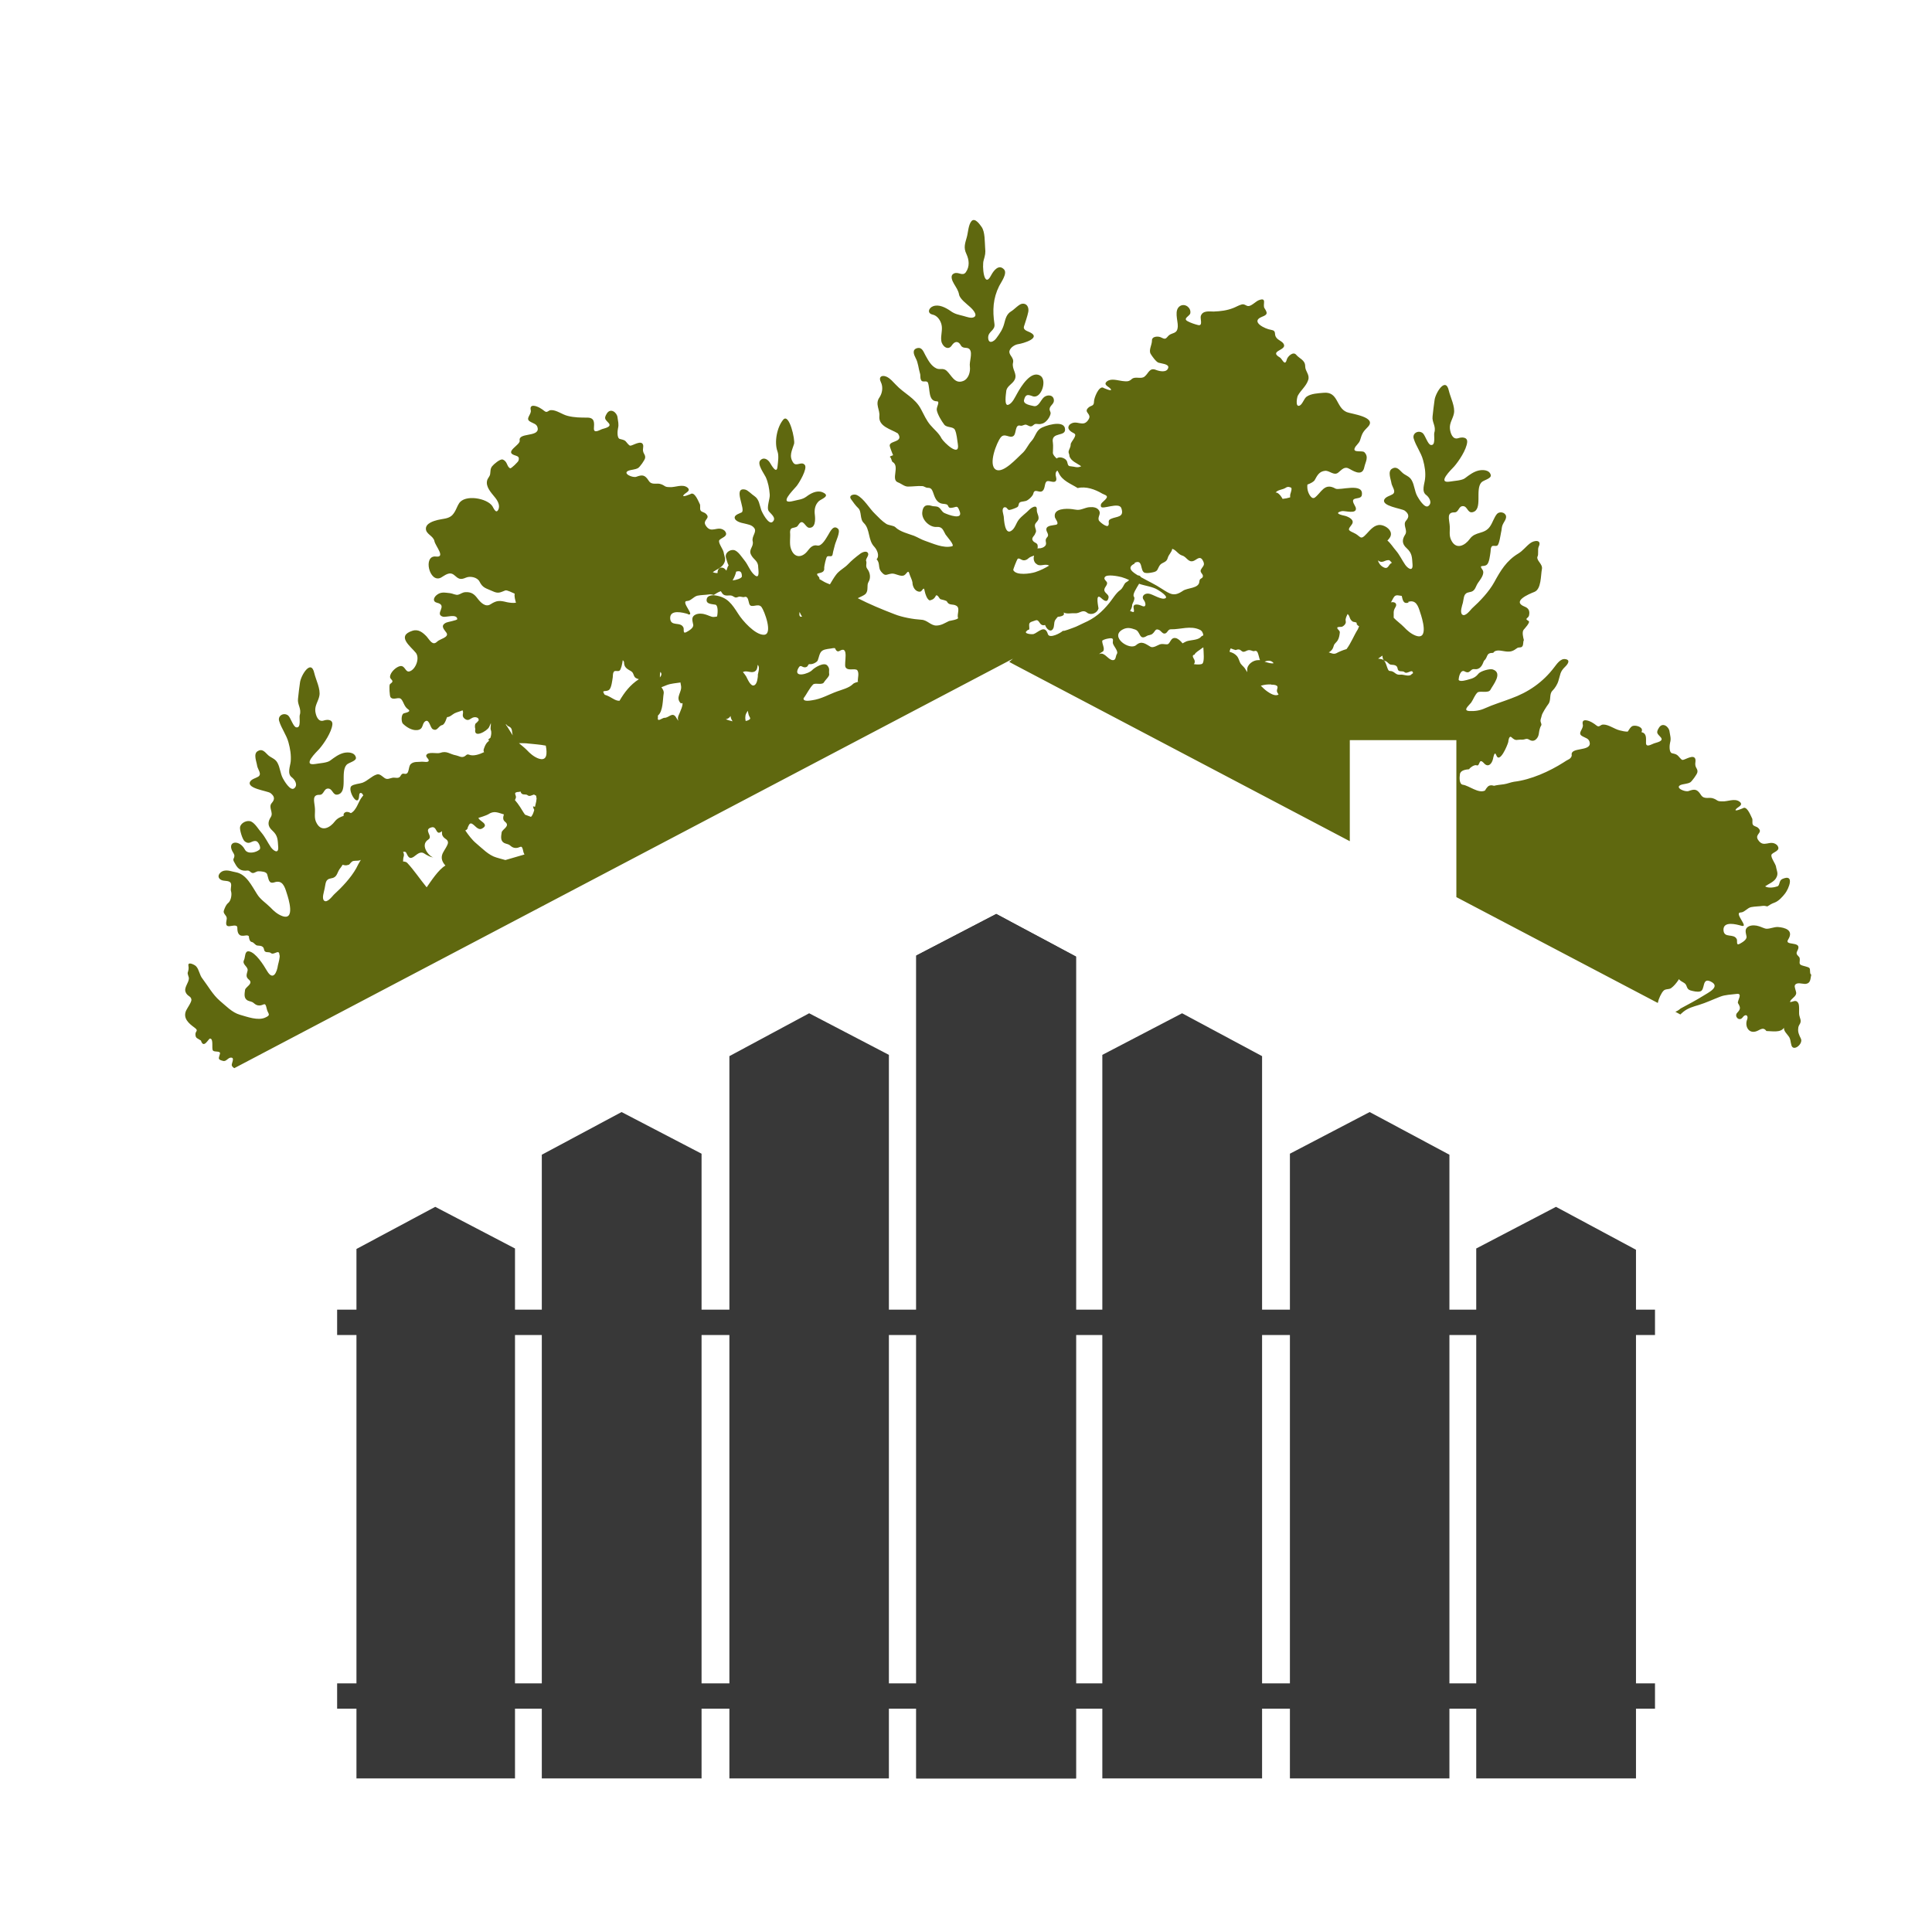 <?xml version="1.0" encoding="UTF-8"?> <svg xmlns="http://www.w3.org/2000/svg" width="32" height="32" viewBox="0 0 32 32" fill="none"><g clip-path="url(#clip0_68_4)"><path d="M16.795 17.381C16.716 17.36 16.666 17.327 16.6 17.273C16.55 17.227 16.542 17.186 16.471 17.231C16.409 17.269 16.392 17.215 16.359 17.169C16.313 17.102 16.263 17.186 16.205 17.181C16.189 17.181 16.159 17.202 16.139 17.206L16.816 17.564C16.87 17.493 16.89 17.402 16.795 17.377V17.381Z" fill="#5F680F"></path><path d="M16.591 17.082C16.604 17.036 16.683 16.97 16.579 16.953C16.55 16.949 16.438 16.986 16.367 17.003L16.587 17.119C16.587 17.119 16.583 17.102 16.587 17.086L16.591 17.082Z" fill="#5F680F"></path><path d="M16.608 17.817C16.604 17.763 16.65 17.688 16.575 17.663C16.5 17.638 16.417 17.671 16.371 17.734C16.363 17.746 16.359 17.759 16.351 17.771L16.65 17.929C16.645 17.887 16.612 17.858 16.608 17.813V17.817Z" fill="#5F680F"></path><path d="M16.571 17.181C16.579 17.136 16.571 17.082 16.509 17.098C16.492 17.098 16.451 17.123 16.43 17.123L16.571 17.198C16.571 17.198 16.571 17.19 16.571 17.181Z" fill="#5F680F"></path><path d="M17.032 17.854C17.032 17.854 16.999 17.85 16.982 17.842C16.891 17.792 16.775 17.754 16.675 17.704C16.417 17.58 16.272 17.289 16.089 17.09C16.068 17.061 15.981 17.056 15.973 17.098C15.965 17.135 15.969 17.156 15.985 17.189C15.994 17.189 16.027 17.273 16.031 17.285C16.052 17.347 16.06 17.368 16.068 17.426C16.077 17.472 16.077 17.497 16.106 17.538C16.151 17.601 16.085 17.646 16.106 17.709C16.127 17.771 16.189 17.734 16.222 17.721C16.259 17.704 16.28 17.817 16.284 17.837C16.293 17.879 16.355 17.945 16.397 17.954C16.43 17.962 16.513 17.916 16.496 17.991C16.492 18.016 16.48 18.053 16.48 18.087H16.575L17.032 17.846V17.854Z" fill="#609681"></path><path d="M16.716 10.963L16.816 11.017L22.357 13.933V12.259H24.122V14.859L27.458 16.612C27.458 16.612 27.462 16.604 27.462 16.6C27.471 16.546 27.516 16.446 27.554 16.409C27.587 16.375 27.641 16.392 27.678 16.367C27.724 16.334 27.765 16.284 27.799 16.234C27.799 16.23 27.803 16.226 27.807 16.218C27.828 16.242 27.857 16.259 27.894 16.28C27.952 16.313 27.923 16.38 27.998 16.404C28.044 16.417 28.114 16.434 28.16 16.421C28.247 16.4 28.185 16.189 28.33 16.255C28.517 16.342 28.276 16.45 28.214 16.492C28.094 16.567 27.961 16.637 27.836 16.704C27.803 16.733 27.774 16.749 27.749 16.758L27.832 16.803C27.832 16.803 27.857 16.778 27.882 16.758C27.961 16.695 28.044 16.674 28.139 16.645C28.26 16.608 28.372 16.554 28.492 16.508C28.575 16.475 28.671 16.475 28.758 16.463C28.879 16.442 28.767 16.583 28.787 16.616C28.833 16.691 28.829 16.716 28.771 16.778C28.721 16.837 28.808 16.924 28.862 16.853C28.912 16.782 28.966 16.82 28.937 16.89C28.899 16.986 28.953 17.115 29.074 17.086C29.14 17.073 29.198 16.994 29.257 17.077C29.34 17.077 29.493 17.111 29.547 17.023C29.547 17.082 29.593 17.119 29.622 17.16C29.66 17.206 29.655 17.26 29.672 17.314C29.705 17.426 29.876 17.285 29.826 17.198C29.801 17.148 29.776 17.094 29.784 17.036C29.784 17.007 29.797 16.982 29.813 16.957C29.842 16.903 29.809 16.861 29.801 16.812C29.793 16.762 29.809 16.654 29.784 16.612C29.743 16.546 29.697 16.6 29.647 16.596C29.664 16.537 29.747 16.512 29.751 16.45C29.751 16.413 29.714 16.346 29.73 16.317C29.759 16.263 29.851 16.297 29.896 16.297C29.996 16.292 29.984 16.209 30 16.143C29.967 16.13 29.992 16.051 29.967 16.031C29.946 16.014 29.88 16.002 29.855 15.993C29.78 15.973 29.817 15.931 29.809 15.877C29.809 15.844 29.768 15.831 29.759 15.798C29.751 15.769 29.776 15.744 29.784 15.715C29.826 15.586 29.547 15.669 29.618 15.561C29.714 15.408 29.568 15.362 29.444 15.354C29.377 15.354 29.323 15.383 29.261 15.383C29.228 15.383 29.165 15.349 29.132 15.341C29.082 15.325 29.02 15.32 28.97 15.341C28.887 15.379 28.916 15.445 28.928 15.511C28.937 15.565 28.854 15.611 28.816 15.632C28.75 15.669 28.779 15.582 28.767 15.557C28.717 15.449 28.55 15.553 28.546 15.399C28.546 15.254 28.754 15.308 28.841 15.333C28.983 15.374 28.708 15.113 28.833 15.113C28.891 15.113 28.941 15.038 29.003 15.025C29.061 15.013 29.14 15.013 29.19 15.005C29.219 15.001 29.244 15.005 29.273 15.013C29.311 14.988 29.344 14.967 29.39 14.951C29.46 14.926 29.523 14.855 29.568 14.797C29.631 14.714 29.73 14.465 29.518 14.56C29.464 14.585 29.481 14.668 29.439 14.681C29.381 14.701 29.29 14.714 29.236 14.681C29.294 14.639 29.377 14.61 29.415 14.548C29.464 14.469 29.427 14.427 29.415 14.348C29.402 14.299 29.331 14.207 29.34 14.161C29.352 14.112 29.518 14.095 29.431 13.995C29.315 13.896 29.211 14.062 29.115 13.904C29.066 13.817 29.194 13.796 29.132 13.725C29.111 13.7 29.095 13.696 29.066 13.684C29.007 13.663 29.032 13.613 29.024 13.563C28.999 13.513 28.945 13.368 28.883 13.38C28.887 13.38 28.696 13.464 28.758 13.397C28.787 13.364 28.879 13.335 28.816 13.281C28.733 13.214 28.613 13.281 28.521 13.273C28.434 13.273 28.451 13.252 28.384 13.227C28.31 13.194 28.227 13.252 28.172 13.165C28.11 13.069 28.069 13.065 27.969 13.102C27.911 13.123 27.736 13.048 27.836 13.002C27.886 12.982 27.948 12.986 27.998 12.957C28.023 12.94 28.11 12.824 28.114 12.791C28.123 12.741 28.089 12.724 28.081 12.678C28.073 12.645 28.089 12.608 28.081 12.575C28.056 12.483 27.911 12.587 27.869 12.587C27.844 12.587 27.803 12.521 27.782 12.508C27.757 12.487 27.72 12.483 27.691 12.475C27.641 12.458 27.653 12.334 27.662 12.3C27.682 12.23 27.662 12.184 27.653 12.118C27.645 12.039 27.541 11.956 27.479 12.051C27.421 12.143 27.454 12.151 27.508 12.213C27.566 12.28 27.425 12.3 27.396 12.313C27.358 12.325 27.259 12.392 27.263 12.3C27.263 12.222 27.275 12.147 27.188 12.126C27.188 12.118 27.196 12.109 27.196 12.101C27.205 12.035 27.084 12.006 27.038 12.026C27.005 12.043 26.985 12.08 26.96 12.118C26.914 12.118 26.872 12.109 26.827 12.097C26.739 12.076 26.64 11.997 26.552 12.001C26.507 12.001 26.49 12.055 26.445 12.018C26.42 11.997 26.395 11.981 26.366 11.964C26.307 11.931 26.191 11.893 26.216 12.001C26.233 12.072 26.125 12.139 26.199 12.188C26.258 12.226 26.324 12.226 26.332 12.309C26.341 12.45 26.004 12.371 26.033 12.508C26.033 12.529 26.021 12.55 25.996 12.57C25.963 12.587 25.925 12.608 25.896 12.629C25.668 12.774 25.36 12.915 25.078 12.948C25.02 12.957 24.966 12.982 24.908 12.99C24.849 12.998 24.795 13.002 24.746 13.015C24.704 13.002 24.663 13.002 24.633 13.04C24.621 13.052 24.608 13.073 24.596 13.094C24.488 13.148 24.33 13.011 24.23 12.998C24.168 12.99 24.172 12.878 24.181 12.824C24.189 12.757 24.28 12.745 24.334 12.741C24.343 12.716 24.417 12.666 24.451 12.674C24.521 12.708 24.484 12.537 24.579 12.641C24.646 12.716 24.708 12.658 24.729 12.57C24.733 12.55 24.754 12.429 24.783 12.508C24.837 12.658 24.97 12.342 24.982 12.288C24.982 12.271 24.995 12.18 25.032 12.209C25.115 12.284 25.111 12.246 25.215 12.251C25.261 12.251 25.281 12.222 25.327 12.251C25.36 12.271 25.398 12.28 25.435 12.251C25.502 12.193 25.481 12.134 25.506 12.064C25.522 12.006 25.543 12.022 25.522 11.968C25.506 11.927 25.526 11.898 25.535 11.856C25.539 11.819 25.618 11.698 25.643 11.665C25.697 11.598 25.655 11.499 25.713 11.441C25.755 11.399 25.797 11.333 25.813 11.274C25.846 11.175 25.834 11.129 25.925 11.042C25.963 11.005 26.021 10.93 25.925 10.917C25.846 10.905 25.784 11 25.742 11.054C25.556 11.299 25.315 11.466 25.028 11.569C24.887 11.623 24.733 11.669 24.596 11.731C24.513 11.769 24.43 11.781 24.338 11.777C24.222 11.769 24.326 11.69 24.368 11.636C24.405 11.582 24.426 11.511 24.476 11.466C24.53 11.441 24.654 11.486 24.687 11.424C24.725 11.349 24.899 11.146 24.725 11.088C24.671 11.071 24.521 11.117 24.488 11.158C24.442 11.216 24.397 11.237 24.326 11.254C24.297 11.262 24.185 11.299 24.16 11.262C24.16 11.208 24.193 11.083 24.26 11.121C24.351 11.171 24.351 11.075 24.417 11.083C24.517 11.096 24.55 11.021 24.579 10.946C24.654 10.88 24.604 10.813 24.733 10.813C24.775 10.747 24.878 10.784 24.933 10.789C25.024 10.801 25.061 10.784 25.128 10.735C25.153 10.714 25.194 10.735 25.215 10.705C25.236 10.676 25.223 10.635 25.24 10.602C25.227 10.552 25.207 10.469 25.236 10.431C25.252 10.411 25.352 10.307 25.319 10.286C25.236 10.24 25.319 10.248 25.327 10.186C25.34 10.12 25.319 10.074 25.256 10.049C25.032 9.962 25.319 9.841 25.414 9.804C25.531 9.758 25.518 9.53 25.539 9.426C25.556 9.343 25.448 9.289 25.464 9.223C25.489 9.185 25.464 9.102 25.485 9.056C25.543 8.936 25.414 8.944 25.344 8.998C25.273 9.052 25.223 9.123 25.148 9.168C24.953 9.285 24.854 9.451 24.75 9.642C24.663 9.8 24.513 9.958 24.38 10.078C24.355 10.103 24.268 10.224 24.218 10.178C24.177 10.14 24.218 10.028 24.23 9.983C24.251 9.891 24.239 9.825 24.338 9.808C24.438 9.796 24.434 9.721 24.48 9.655C24.513 9.605 24.6 9.505 24.555 9.438C24.484 9.339 24.575 9.401 24.629 9.351C24.667 9.318 24.679 9.198 24.687 9.148C24.692 9.119 24.687 9.09 24.7 9.065C24.716 9.019 24.766 9.056 24.8 9.036C24.833 9.015 24.854 8.857 24.862 8.82C24.874 8.778 24.87 8.736 24.887 8.695C24.903 8.653 24.953 8.599 24.945 8.55C24.933 8.483 24.837 8.466 24.795 8.512C24.746 8.57 24.725 8.653 24.679 8.72C24.584 8.857 24.438 8.795 24.343 8.928C24.268 9.031 24.127 9.11 24.044 8.961C23.99 8.869 24.023 8.786 24.01 8.687C24.002 8.599 23.96 8.483 24.089 8.487C24.164 8.487 24.156 8.383 24.23 8.383C24.309 8.383 24.305 8.504 24.392 8.483C24.563 8.442 24.43 8.113 24.534 7.993C24.567 7.951 24.704 7.931 24.692 7.868C24.671 7.781 24.559 7.777 24.488 7.794C24.405 7.814 24.334 7.868 24.268 7.918C24.218 7.96 24.085 7.964 24.019 7.976C23.79 8.014 24.039 7.777 24.085 7.727C24.164 7.636 24.289 7.449 24.301 7.324C24.309 7.237 24.214 7.237 24.152 7.258C24.06 7.287 24.023 7.175 24.015 7.1C24.006 7.004 24.064 6.938 24.081 6.851C24.106 6.739 24.023 6.581 23.998 6.473C23.944 6.228 23.774 6.514 23.761 6.626C23.749 6.718 23.736 6.805 23.728 6.896C23.715 6.996 23.79 7.058 23.757 7.166C23.744 7.204 23.786 7.386 23.699 7.37C23.649 7.362 23.607 7.212 23.566 7.175C23.495 7.117 23.387 7.175 23.416 7.266C23.454 7.391 23.537 7.495 23.57 7.619C23.599 7.723 23.616 7.831 23.603 7.935C23.595 8.014 23.541 8.138 23.62 8.197C23.67 8.234 23.728 8.325 23.661 8.379C23.599 8.433 23.495 8.255 23.474 8.217C23.429 8.134 23.429 8.039 23.383 7.956C23.342 7.881 23.271 7.877 23.217 7.819C23.171 7.773 23.126 7.719 23.055 7.764C22.98 7.81 23.038 7.939 23.047 8.005C23.055 8.059 23.134 8.147 23.063 8.188C23.022 8.213 22.955 8.226 22.93 8.271C22.872 8.383 23.213 8.421 23.267 8.458C23.333 8.508 23.346 8.558 23.292 8.62C23.225 8.691 23.321 8.778 23.275 8.853C23.221 8.936 23.217 9.007 23.3 9.081C23.391 9.164 23.387 9.231 23.396 9.351C23.404 9.476 23.317 9.414 23.275 9.355C23.221 9.277 23.184 9.193 23.121 9.119C23.08 9.073 23.034 8.998 22.98 8.953C23.013 8.919 23.043 8.882 23.038 8.836C23.03 8.757 22.93 8.699 22.86 8.695C22.764 8.691 22.698 8.774 22.64 8.836C22.523 8.965 22.544 8.878 22.419 8.824C22.316 8.778 22.328 8.77 22.39 8.687C22.444 8.612 22.34 8.562 22.282 8.545C22.249 8.537 22.07 8.504 22.224 8.466C22.27 8.454 22.478 8.525 22.457 8.412C22.448 8.375 22.378 8.296 22.428 8.267C22.465 8.246 22.548 8.259 22.556 8.201C22.594 7.985 22.187 8.13 22.12 8.093C21.933 7.985 21.884 8.167 21.771 8.246C21.742 8.255 21.726 8.246 21.701 8.213C21.663 8.159 21.647 8.093 21.655 8.026C21.713 8.005 21.763 7.976 21.776 7.951C21.817 7.877 21.85 7.806 21.95 7.798C22.025 7.794 22.095 7.885 22.166 7.827C22.228 7.777 22.27 7.715 22.357 7.769C22.444 7.819 22.569 7.885 22.598 7.735C22.615 7.652 22.677 7.569 22.598 7.49C22.565 7.457 22.411 7.503 22.436 7.428C22.453 7.378 22.511 7.345 22.527 7.291C22.561 7.179 22.573 7.154 22.656 7.071C22.818 6.905 22.374 6.855 22.307 6.826C22.125 6.751 22.17 6.481 21.921 6.506C21.83 6.514 21.713 6.518 21.639 6.572C21.597 6.606 21.572 6.697 21.526 6.718C21.447 6.751 21.485 6.568 21.497 6.552C21.547 6.46 21.634 6.398 21.668 6.294C21.697 6.203 21.618 6.153 21.618 6.066C21.618 5.962 21.522 5.941 21.468 5.875C21.418 5.816 21.327 5.904 21.314 5.953C21.281 6.078 21.24 5.945 21.198 5.92C21.011 5.812 21.31 5.804 21.265 5.704C21.244 5.654 21.173 5.638 21.14 5.592C21.094 5.534 21.152 5.48 21.053 5.463C20.957 5.451 20.7 5.326 20.903 5.247C20.999 5.21 20.995 5.185 20.945 5.106C20.907 5.052 20.991 4.923 20.858 4.969C20.804 4.986 20.737 5.064 20.683 5.069C20.637 5.073 20.617 5.027 20.563 5.044C20.517 5.056 20.471 5.085 20.426 5.102C20.322 5.143 20.214 5.156 20.102 5.16C20.031 5.16 19.923 5.139 19.89 5.231C19.873 5.272 19.931 5.405 19.844 5.384C19.794 5.372 19.719 5.347 19.674 5.322C19.582 5.276 19.707 5.235 19.715 5.189C19.732 5.102 19.636 5.023 19.553 5.064C19.437 5.127 19.512 5.31 19.508 5.405C19.503 5.492 19.474 5.505 19.404 5.53C19.312 5.563 19.337 5.646 19.238 5.592C19.188 5.563 19.076 5.567 19.08 5.642C19.08 5.713 19.022 5.8 19.059 5.862C19.08 5.899 19.15 5.995 19.188 6.007C19.225 6.02 19.366 6.028 19.35 6.09C19.329 6.178 19.204 6.149 19.15 6.128C19.038 6.082 19.026 6.182 18.959 6.236C18.901 6.286 18.806 6.228 18.747 6.277C18.698 6.323 18.664 6.319 18.59 6.311C18.511 6.302 18.403 6.261 18.332 6.319C18.27 6.373 18.361 6.402 18.39 6.435C18.453 6.506 18.261 6.419 18.266 6.419C18.195 6.402 18.12 6.593 18.12 6.651C18.12 6.739 18.066 6.705 18.016 6.763C17.954 6.834 18.083 6.855 18.033 6.942C17.942 7.1 17.834 6.934 17.717 7.033C17.655 7.104 17.742 7.154 17.792 7.179C17.854 7.212 17.73 7.32 17.734 7.362C17.734 7.399 17.717 7.424 17.705 7.457C17.688 7.503 17.713 7.511 17.713 7.553C17.738 7.64 17.842 7.673 17.908 7.723C17.842 7.756 17.8 7.727 17.734 7.723C17.667 7.723 17.697 7.657 17.655 7.615C17.622 7.582 17.543 7.557 17.501 7.594C17.472 7.565 17.443 7.536 17.439 7.503C17.439 7.449 17.447 7.386 17.439 7.332C17.402 7.137 17.672 7.249 17.638 7.092C17.609 6.95 17.289 7.054 17.227 7.1C17.157 7.15 17.144 7.241 17.086 7.303C17.024 7.37 16.994 7.457 16.924 7.515C16.849 7.582 16.612 7.852 16.492 7.777C16.363 7.694 16.509 7.328 16.575 7.245C16.641 7.162 16.724 7.27 16.787 7.22C16.837 7.183 16.808 7.025 16.899 7.05C16.928 7.058 16.953 7.038 16.982 7.033C17.015 7.033 17.04 7.062 17.073 7.062C17.111 7.062 17.123 7.017 17.165 7.021C17.215 7.025 17.223 7.029 17.273 7.013C17.331 6.992 17.393 6.909 17.402 6.846C17.402 6.817 17.381 6.801 17.385 6.772C17.389 6.718 17.456 6.693 17.456 6.635C17.456 6.539 17.352 6.531 17.294 6.577C17.24 6.618 17.206 6.743 17.123 6.726C17.073 6.714 16.945 6.697 16.961 6.626C16.986 6.522 17.028 6.535 17.107 6.564C17.248 6.61 17.348 6.294 17.231 6.223C17.078 6.128 16.911 6.402 16.849 6.514C16.812 6.577 16.77 6.68 16.7 6.705C16.629 6.73 16.662 6.522 16.666 6.485C16.671 6.394 16.77 6.365 16.808 6.286C16.853 6.186 16.754 6.115 16.779 6.007C16.799 5.92 16.704 5.883 16.72 5.812C16.737 5.754 16.808 5.708 16.866 5.7C16.945 5.688 17.252 5.6 17.061 5.505C17.019 5.484 16.941 5.467 16.961 5.405C16.986 5.322 17.015 5.247 17.032 5.164C17.044 5.094 17.011 5.019 16.928 5.031C16.874 5.04 16.799 5.127 16.749 5.156C16.671 5.202 16.654 5.28 16.633 5.359C16.608 5.455 16.562 5.521 16.504 5.6C16.463 5.659 16.371 5.708 16.367 5.592C16.367 5.484 16.488 5.476 16.471 5.364C16.438 5.143 16.446 4.944 16.55 4.736C16.579 4.678 16.687 4.533 16.633 4.466C16.546 4.367 16.459 4.479 16.417 4.558C16.297 4.795 16.263 4.4 16.293 4.309C16.317 4.225 16.326 4.192 16.317 4.105C16.309 4.005 16.317 3.843 16.259 3.76C16.23 3.719 16.151 3.602 16.093 3.66C16.039 3.719 16.035 3.852 16.014 3.926C15.985 4.03 15.956 4.101 16.006 4.205C16.052 4.304 16.064 4.412 15.998 4.508C15.944 4.583 15.873 4.495 15.802 4.529C15.728 4.562 15.773 4.653 15.802 4.703C15.836 4.761 15.873 4.811 15.885 4.878C15.898 4.952 16.014 5.035 16.068 5.085C16.097 5.11 16.201 5.214 16.135 5.251C16.089 5.28 16.01 5.247 15.964 5.235C15.873 5.21 15.819 5.206 15.74 5.148C15.661 5.094 15.549 5.035 15.453 5.073C15.379 5.102 15.354 5.189 15.445 5.21C15.524 5.226 15.578 5.305 15.595 5.38C15.615 5.467 15.578 5.559 15.591 5.646C15.603 5.733 15.703 5.816 15.765 5.721C15.811 5.65 15.873 5.642 15.915 5.721C15.952 5.787 16.027 5.737 16.064 5.791C16.11 5.854 16.052 5.995 16.064 6.07C16.076 6.157 16.043 6.277 15.952 6.311C15.811 6.365 15.761 6.215 15.678 6.14C15.62 6.09 15.57 6.128 15.512 6.103C15.42 6.061 15.374 5.966 15.329 5.887C15.296 5.829 15.275 5.746 15.192 5.766C15.1 5.791 15.138 5.875 15.167 5.933C15.208 6.007 15.213 6.103 15.237 6.182C15.25 6.215 15.237 6.253 15.254 6.29C15.275 6.348 15.35 6.29 15.37 6.34C15.408 6.444 15.37 6.643 15.516 6.647C15.578 6.647 15.507 6.739 15.516 6.793C15.528 6.863 15.595 6.975 15.64 7.033C15.682 7.087 15.786 7.062 15.815 7.117C15.848 7.183 15.852 7.283 15.865 7.357C15.902 7.582 15.636 7.332 15.595 7.262C15.553 7.175 15.47 7.112 15.408 7.038C15.345 6.963 15.304 6.871 15.258 6.784C15.159 6.589 14.976 6.522 14.835 6.369C14.789 6.323 14.747 6.269 14.685 6.24C14.602 6.203 14.548 6.248 14.589 6.327C14.631 6.41 14.614 6.514 14.565 6.585C14.49 6.693 14.577 6.788 14.565 6.892C14.548 7.067 14.76 7.108 14.872 7.179C14.98 7.337 14.706 7.291 14.739 7.395C14.739 7.403 14.789 7.54 14.793 7.536C14.78 7.553 14.739 7.548 14.739 7.573C14.76 7.565 14.768 7.648 14.785 7.652C14.909 7.723 14.751 7.943 14.872 7.989C14.93 8.01 14.984 8.064 15.046 8.059C15.121 8.059 15.192 8.047 15.267 8.051C15.316 8.051 15.32 8.08 15.374 8.08C15.42 8.08 15.437 8.109 15.453 8.151C15.478 8.221 15.499 8.3 15.574 8.334C15.615 8.35 15.64 8.342 15.678 8.354C15.715 8.367 15.698 8.417 15.752 8.412C15.848 8.404 15.852 8.354 15.894 8.466C15.956 8.62 15.711 8.529 15.64 8.496C15.599 8.475 15.586 8.429 15.549 8.404C15.512 8.379 15.47 8.392 15.433 8.379C15.325 8.346 15.283 8.392 15.275 8.491C15.267 8.612 15.399 8.736 15.512 8.728C15.611 8.72 15.62 8.782 15.661 8.853C15.678 8.882 15.823 9.036 15.769 9.048C15.624 9.085 15.453 9.002 15.32 8.957C15.258 8.936 15.2 8.899 15.138 8.874C15.046 8.84 14.905 8.807 14.83 8.732C14.801 8.703 14.722 8.703 14.681 8.678C14.61 8.633 14.552 8.57 14.494 8.512C14.398 8.421 14.311 8.259 14.195 8.201C14.149 8.176 14.049 8.201 14.095 8.267C14.124 8.309 14.178 8.383 14.211 8.412C14.278 8.471 14.236 8.595 14.307 8.662C14.415 8.766 14.373 8.944 14.481 9.056C14.527 9.106 14.573 9.206 14.519 9.264C14.581 9.326 14.54 9.405 14.594 9.468C14.668 9.555 14.672 9.513 14.768 9.501C14.83 9.492 14.922 9.563 14.98 9.526C15.017 9.505 15.042 9.426 15.063 9.505C15.075 9.546 15.109 9.609 15.113 9.646C15.113 9.717 15.159 9.804 15.237 9.8C15.279 9.8 15.3 9.692 15.316 9.792C15.325 9.837 15.354 9.929 15.399 9.945C15.449 9.933 15.478 9.916 15.503 9.862C15.537 9.85 15.553 9.912 15.578 9.925C15.599 9.933 15.682 9.945 15.686 9.966C15.719 10.033 15.786 9.999 15.84 10.033C15.91 10.074 15.844 10.178 15.869 10.236C15.869 10.261 15.736 10.282 15.719 10.286C15.649 10.319 15.591 10.361 15.507 10.361C15.416 10.361 15.358 10.269 15.262 10.265C15.129 10.257 14.943 10.224 14.818 10.174C14.602 10.091 14.402 10.008 14.207 9.908C14.261 9.883 14.315 9.858 14.332 9.841C14.394 9.783 14.348 9.696 14.386 9.638C14.427 9.571 14.411 9.48 14.365 9.422C14.328 9.372 14.365 9.331 14.344 9.285C14.344 9.243 14.394 9.202 14.378 9.164C14.353 9.11 14.27 9.152 14.241 9.177C14.178 9.223 14.099 9.289 14.049 9.343C13.987 9.409 13.9 9.447 13.846 9.522C13.809 9.571 13.779 9.625 13.746 9.679C13.705 9.663 13.663 9.646 13.63 9.625C13.609 9.613 13.592 9.601 13.572 9.592C13.572 9.592 13.572 9.588 13.572 9.584C13.576 9.551 13.534 9.542 13.534 9.509C13.534 9.484 13.667 9.505 13.651 9.405C13.651 9.38 13.68 9.235 13.7 9.218C13.734 9.198 13.784 9.239 13.792 9.177C13.8 9.123 13.817 9.077 13.829 9.023C13.842 8.969 13.925 8.807 13.883 8.761C13.804 8.682 13.75 8.807 13.717 8.861C13.688 8.907 13.613 9.052 13.539 9.036C13.468 9.019 13.422 9.065 13.381 9.119C13.289 9.243 13.152 9.252 13.098 9.081C13.073 9.007 13.094 8.894 13.086 8.815C13.086 8.782 13.094 8.753 13.127 8.745C13.194 8.728 13.198 8.736 13.235 8.678C13.302 8.587 13.339 8.732 13.397 8.741C13.509 8.753 13.505 8.604 13.497 8.533C13.485 8.446 13.497 8.363 13.563 8.3C13.605 8.263 13.771 8.213 13.617 8.151C13.526 8.118 13.426 8.172 13.356 8.226C13.289 8.275 13.227 8.275 13.148 8.296C12.882 8.367 13.131 8.126 13.194 8.051C13.235 8.001 13.377 7.764 13.331 7.702C13.277 7.632 13.19 7.735 13.14 7.665C13.061 7.553 13.119 7.461 13.152 7.353C13.173 7.287 13.073 6.838 12.974 6.95C12.87 7.071 12.82 7.324 12.878 7.478C12.903 7.548 12.886 7.652 12.878 7.727C12.866 7.864 12.778 7.706 12.758 7.673C12.724 7.611 12.65 7.561 12.591 7.627C12.537 7.69 12.658 7.848 12.683 7.902C12.724 7.993 12.741 8.088 12.749 8.188C12.758 8.255 12.691 8.408 12.733 8.466C12.766 8.512 12.87 8.579 12.795 8.645C12.729 8.699 12.62 8.483 12.608 8.446C12.579 8.363 12.575 8.271 12.496 8.217C12.454 8.192 12.388 8.118 12.342 8.109C12.13 8.064 12.359 8.442 12.284 8.487C12.251 8.504 12.172 8.525 12.168 8.57C12.168 8.637 12.284 8.662 12.326 8.67C12.388 8.687 12.45 8.691 12.492 8.745C12.542 8.811 12.446 8.882 12.467 8.965C12.488 9.056 12.396 9.098 12.438 9.185C12.479 9.272 12.558 9.285 12.558 9.393C12.558 9.426 12.591 9.596 12.504 9.53C12.425 9.468 12.392 9.355 12.33 9.281C12.288 9.231 12.222 9.119 12.151 9.11C12.076 9.102 11.997 9.168 12.027 9.247C12.039 9.281 12.047 9.326 12.068 9.364C12.047 9.389 12.043 9.426 12.031 9.451C12.018 9.434 12.002 9.418 11.985 9.409C11.918 9.38 11.881 9.434 11.885 9.492C11.856 9.492 11.827 9.488 11.806 9.476C11.864 9.434 11.948 9.405 11.985 9.343C12.035 9.264 11.997 9.223 11.985 9.144C11.973 9.094 11.902 9.002 11.91 8.957C11.923 8.907 12.089 8.89 12.002 8.79C11.885 8.691 11.781 8.857 11.686 8.699C11.636 8.612 11.765 8.591 11.703 8.521C11.682 8.496 11.665 8.491 11.636 8.479C11.578 8.458 11.603 8.408 11.595 8.358C11.57 8.309 11.516 8.163 11.453 8.176C11.457 8.176 11.266 8.259 11.329 8.192C11.358 8.159 11.449 8.13 11.387 8.076C11.304 8.01 11.183 8.076 11.092 8.068C11.005 8.068 11.021 8.047 10.955 8.022C10.88 7.989 10.797 8.047 10.743 7.96C10.681 7.864 10.639 7.86 10.539 7.897C10.481 7.918 10.307 7.843 10.406 7.798C10.456 7.777 10.519 7.781 10.569 7.752C10.598 7.735 10.681 7.619 10.685 7.586C10.693 7.536 10.66 7.519 10.652 7.474C10.643 7.441 10.66 7.403 10.652 7.37C10.627 7.279 10.481 7.382 10.44 7.382C10.415 7.382 10.373 7.316 10.357 7.303C10.332 7.283 10.294 7.279 10.265 7.27C10.215 7.254 10.228 7.129 10.236 7.096C10.253 7.025 10.236 6.979 10.228 6.913C10.22 6.834 10.116 6.751 10.053 6.846C9.995 6.938 10.028 6.946 10.082 7.008C10.141 7.075 9.999 7.096 9.97 7.108C9.933 7.121 9.833 7.187 9.837 7.096C9.842 7.008 9.854 6.921 9.734 6.917C9.621 6.917 9.513 6.917 9.401 6.888C9.314 6.867 9.214 6.788 9.127 6.793C9.081 6.793 9.065 6.846 9.019 6.809C8.994 6.788 8.969 6.772 8.94 6.755C8.882 6.722 8.766 6.684 8.791 6.793C8.807 6.863 8.699 6.93 8.774 6.979C8.832 7.017 8.899 7.017 8.907 7.1C8.915 7.241 8.579 7.162 8.608 7.299C8.616 7.37 8.363 7.478 8.512 7.536C8.566 7.557 8.612 7.557 8.587 7.632C8.579 7.652 8.467 7.764 8.45 7.756C8.392 7.731 8.408 7.64 8.325 7.611C8.284 7.598 8.176 7.69 8.151 7.723C8.118 7.764 8.126 7.81 8.118 7.856C8.109 7.897 8.076 7.922 8.068 7.96C8.043 8.059 8.13 8.155 8.188 8.226C8.238 8.284 8.292 8.371 8.251 8.446C8.213 8.516 8.172 8.408 8.155 8.383C8.068 8.251 7.698 8.184 7.603 8.338C7.561 8.404 7.549 8.471 7.49 8.533C7.428 8.595 7.333 8.591 7.25 8.612C7.183 8.629 7.054 8.666 7.054 8.757C7.054 8.849 7.179 8.874 7.196 8.965C7.212 9.044 7.387 9.239 7.22 9.218C7 9.193 7.112 9.667 7.304 9.567C7.37 9.53 7.445 9.459 7.524 9.526C7.594 9.588 7.623 9.609 7.719 9.567C7.785 9.538 7.906 9.559 7.943 9.634C7.997 9.742 8.051 9.742 8.159 9.792C8.255 9.837 8.284 9.812 8.371 9.779C8.396 9.771 8.479 9.812 8.525 9.833C8.516 9.879 8.533 9.937 8.546 9.983C8.496 9.991 8.442 9.983 8.396 9.974C8.28 9.945 8.23 9.941 8.126 10.008C8.039 10.066 7.956 9.974 7.906 9.908C7.856 9.841 7.806 9.804 7.715 9.808C7.661 9.808 7.636 9.837 7.59 9.85C7.553 9.862 7.495 9.829 7.457 9.825C7.366 9.816 7.299 9.796 7.225 9.862C7.179 9.904 7.166 9.966 7.237 9.983C7.428 10.028 7.187 10.17 7.337 10.215C7.387 10.228 7.565 10.161 7.574 10.253C7.574 10.278 7.407 10.298 7.378 10.319C7.291 10.369 7.358 10.427 7.395 10.481C7.445 10.556 7.279 10.585 7.241 10.627C7.166 10.701 7.121 10.606 7.067 10.543C7.004 10.477 6.93 10.415 6.83 10.448C6.56 10.535 6.801 10.705 6.888 10.813C6.959 10.905 6.88 11.096 6.78 11.121C6.71 11.137 6.71 11.013 6.622 11.034C6.556 11.05 6.464 11.137 6.46 11.208C6.46 11.241 6.485 11.25 6.498 11.274C6.51 11.304 6.464 11.32 6.456 11.337C6.444 11.358 6.452 11.532 6.469 11.549C6.518 11.607 6.602 11.532 6.647 11.582C6.689 11.632 6.693 11.702 6.759 11.748C6.822 11.79 6.714 11.806 6.689 11.815C6.639 11.835 6.647 11.96 6.672 11.985C6.73 12.043 6.822 12.101 6.909 12.093C7.025 12.08 6.98 11.981 7.05 11.943C7.112 11.914 7.125 12.051 7.166 12.076C7.245 12.122 7.258 12.022 7.324 12.01C7.374 11.997 7.399 11.877 7.407 11.877C7.453 11.877 7.49 11.835 7.528 11.815C7.569 11.794 7.619 11.785 7.661 11.765C7.69 11.819 7.632 11.852 7.698 11.906C7.765 11.956 7.79 11.893 7.848 11.881C7.885 11.873 7.939 11.889 7.927 11.935C7.91 11.956 7.893 11.972 7.873 11.989C7.864 12.018 7.864 12.047 7.873 12.076C7.839 12.238 8.068 12.109 8.101 12.043C8.109 12.022 8.122 12.001 8.13 11.976C8.134 12.018 8.118 12.055 8.13 12.093C8.143 12.126 8.138 12.176 8.122 12.222C8.101 12.234 8.089 12.246 8.084 12.259C8.093 12.259 8.097 12.259 8.105 12.259C8.101 12.267 8.093 12.276 8.084 12.284C8.047 12.313 8.03 12.359 8.014 12.404C8.006 12.425 8.01 12.446 8.018 12.458C7.939 12.496 7.839 12.529 7.769 12.5C7.727 12.483 7.719 12.521 7.682 12.533C7.64 12.55 7.598 12.521 7.557 12.512C7.445 12.492 7.403 12.429 7.287 12.471C7.233 12.487 7.096 12.446 7.063 12.504C7.046 12.533 7.092 12.562 7.1 12.587C7.112 12.641 7.009 12.612 6.988 12.616C6.93 12.624 6.855 12.608 6.805 12.654C6.755 12.699 6.788 12.836 6.697 12.816C6.66 12.807 6.647 12.828 6.631 12.857C6.602 12.903 6.543 12.874 6.502 12.882C6.456 12.89 6.415 12.919 6.369 12.886C6.332 12.861 6.29 12.811 6.24 12.828C6.157 12.853 6.091 12.932 6.003 12.965C5.954 12.982 5.862 12.986 5.821 13.019C5.746 13.081 5.937 13.405 5.949 13.177C5.949 13.111 6.003 13.127 6.016 13.177C6.016 13.177 6.016 13.177 6.016 13.181C6.008 13.181 6.003 13.189 5.999 13.198C5.949 13.256 5.929 13.339 5.883 13.401C5.862 13.434 5.837 13.455 5.812 13.468C5.779 13.451 5.75 13.439 5.717 13.455C5.692 13.468 5.688 13.489 5.692 13.513C5.642 13.53 5.588 13.551 5.546 13.605C5.472 13.704 5.33 13.788 5.247 13.638C5.193 13.547 5.227 13.464 5.214 13.364C5.206 13.277 5.164 13.16 5.293 13.165C5.368 13.165 5.36 13.061 5.434 13.061C5.513 13.061 5.509 13.181 5.596 13.16C5.767 13.119 5.634 12.791 5.738 12.67C5.771 12.629 5.908 12.608 5.895 12.546C5.875 12.458 5.762 12.454 5.692 12.471C5.609 12.492 5.538 12.546 5.472 12.595C5.422 12.637 5.289 12.641 5.222 12.654C4.994 12.691 5.243 12.454 5.289 12.404C5.368 12.313 5.492 12.126 5.505 12.001C5.513 11.914 5.418 11.914 5.36 11.935C5.268 11.964 5.231 11.852 5.222 11.777C5.214 11.682 5.272 11.615 5.289 11.528C5.314 11.416 5.231 11.258 5.206 11.15C5.152 10.905 4.982 11.191 4.969 11.304C4.957 11.395 4.944 11.482 4.936 11.574C4.923 11.673 4.998 11.736 4.965 11.844C4.952 11.881 4.994 12.064 4.907 12.047C4.857 12.039 4.815 11.889 4.774 11.852C4.703 11.794 4.595 11.852 4.624 11.943C4.662 12.068 4.745 12.172 4.778 12.296C4.807 12.4 4.824 12.508 4.815 12.612C4.807 12.691 4.753 12.816 4.832 12.874C4.882 12.911 4.94 13.002 4.874 13.056C4.811 13.111 4.707 12.932 4.687 12.895C4.641 12.811 4.641 12.716 4.595 12.633C4.554 12.558 4.483 12.554 4.429 12.496C4.383 12.45 4.338 12.396 4.267 12.442C4.192 12.487 4.25 12.616 4.259 12.683C4.267 12.741 4.346 12.824 4.275 12.865C4.234 12.89 4.167 12.903 4.142 12.948C4.084 13.061 4.425 13.098 4.479 13.135C4.545 13.185 4.558 13.235 4.504 13.297C4.437 13.368 4.533 13.455 4.487 13.53C4.433 13.613 4.429 13.684 4.512 13.758C4.604 13.842 4.599 13.908 4.608 14.028C4.616 14.153 4.529 14.091 4.487 14.033C4.433 13.954 4.396 13.871 4.334 13.796C4.284 13.742 4.23 13.642 4.163 13.609C4.097 13.576 3.989 13.626 3.976 13.7C3.968 13.746 4.014 13.9 4.051 13.933C4.138 14.004 4.167 13.912 4.246 13.933C4.28 13.941 4.329 14.041 4.3 14.07C4.242 14.124 4.097 14.153 4.055 14.07C3.96 13.891 3.735 13.933 3.868 14.132C3.889 14.166 3.885 14.191 3.868 14.224C3.856 14.253 3.885 14.286 3.897 14.311C3.943 14.398 4.001 14.431 4.097 14.419C4.138 14.415 4.151 14.46 4.188 14.46C4.221 14.46 4.246 14.431 4.28 14.431C4.325 14.431 4.412 14.436 4.425 14.481C4.45 14.552 4.446 14.647 4.545 14.614C4.678 14.569 4.716 14.685 4.749 14.793C4.778 14.88 4.898 15.258 4.67 15.171C4.595 15.142 4.533 15.088 4.479 15.03C4.4 14.951 4.313 14.901 4.255 14.805C4.167 14.668 4.08 14.481 3.91 14.448C3.839 14.436 3.777 14.406 3.706 14.423C3.636 14.44 3.578 14.527 3.661 14.573C3.71 14.602 3.81 14.573 3.827 14.639C3.835 14.685 3.814 14.722 3.827 14.764C3.843 14.814 3.827 14.917 3.781 14.955C3.744 14.984 3.727 15.03 3.71 15.075C3.686 15.133 3.752 15.154 3.756 15.208C3.756 15.254 3.715 15.345 3.798 15.341C3.831 15.341 3.931 15.304 3.931 15.366C3.931 15.432 3.943 15.507 4.03 15.499C4.055 15.499 4.101 15.482 4.122 15.507C4.122 15.536 4.134 15.599 4.172 15.603C4.209 15.611 4.226 15.657 4.263 15.661C4.292 15.665 4.329 15.661 4.354 15.686C4.379 15.707 4.367 15.744 4.392 15.761C4.421 15.781 4.458 15.761 4.487 15.786C4.537 15.827 4.624 15.711 4.628 15.815C4.645 15.835 4.612 15.952 4.604 15.985C4.587 16.105 4.525 16.251 4.425 16.085C4.367 15.985 4.234 15.773 4.122 15.757C4.051 15.748 4.064 15.852 4.043 15.898C4.001 15.977 4.113 16.006 4.101 16.076C4.088 16.134 4.064 16.176 4.118 16.222C4.209 16.292 4.064 16.346 4.059 16.396C4.051 16.459 4.034 16.533 4.101 16.571C4.142 16.591 4.167 16.583 4.205 16.616C4.234 16.641 4.259 16.654 4.296 16.654C4.371 16.654 4.392 16.583 4.417 16.704C4.433 16.791 4.5 16.807 4.396 16.853C4.275 16.911 4.093 16.841 3.972 16.807C3.843 16.77 3.74 16.658 3.64 16.575C3.524 16.475 3.445 16.33 3.353 16.209C3.303 16.147 3.299 16.06 3.249 16.006C3.229 15.981 3.104 15.918 3.121 15.997C3.129 16.039 3.121 16.076 3.108 16.114C3.104 16.126 3.129 16.189 3.129 16.201C3.129 16.28 3.042 16.355 3.075 16.434C3.104 16.504 3.162 16.496 3.17 16.554C3.179 16.591 3.1 16.699 3.083 16.737C3.025 16.866 3.129 16.953 3.22 17.019C3.299 17.077 3.233 17.073 3.237 17.136C3.241 17.202 3.27 17.194 3.328 17.235C3.374 17.381 3.453 17.202 3.478 17.202C3.544 17.202 3.499 17.372 3.528 17.401C3.553 17.43 3.652 17.401 3.644 17.451C3.627 17.526 3.594 17.547 3.694 17.572C3.752 17.588 3.777 17.509 3.835 17.518C3.889 17.526 3.831 17.617 3.839 17.646C3.843 17.663 3.86 17.68 3.881 17.692L16.779 10.909L16.716 10.963ZM13.244 10.136C13.256 10.165 13.268 10.19 13.285 10.211C13.252 10.224 13.231 10.207 13.244 10.136ZM17.161 9.335C17.219 9.397 17.302 9.331 17.368 9.364C17.368 9.364 17.372 9.364 17.377 9.368C17.31 9.409 17.235 9.447 17.148 9.476C17.069 9.501 16.832 9.538 16.783 9.443C16.779 9.43 16.841 9.277 16.853 9.26C16.87 9.235 16.911 9.268 16.924 9.272C16.965 9.293 17.011 9.272 17.04 9.243C17.057 9.227 17.094 9.214 17.127 9.202C17.115 9.247 17.119 9.297 17.157 9.335H17.161ZM18.872 9.671C18.968 9.704 19.096 9.717 19.179 9.771C19.2 9.783 19.354 9.879 19.304 9.908C19.242 9.945 19.092 9.841 19.03 9.833C18.955 9.821 18.897 9.879 18.947 9.941C18.98 9.987 18.992 10.074 18.909 10.033C18.872 10.016 18.76 9.983 18.776 10.07C18.793 10.161 18.776 10.14 18.718 10.12C18.731 10.091 18.752 10.066 18.752 10.02C18.752 9.999 18.81 9.92 18.781 9.883C18.752 9.846 18.826 9.738 18.868 9.667C18.868 9.667 18.868 9.667 18.872 9.667V9.671ZM18.224 10.818C18.224 10.818 18.253 10.797 18.27 10.789C18.307 10.743 18.249 10.664 18.257 10.61C18.295 10.585 18.345 10.577 18.382 10.572C18.457 10.564 18.428 10.61 18.432 10.651C18.44 10.701 18.531 10.784 18.498 10.834C18.477 10.863 18.486 10.938 18.432 10.934C18.365 10.934 18.303 10.818 18.236 10.826C18.228 10.826 18.216 10.83 18.207 10.834C18.207 10.83 18.212 10.826 18.22 10.822L18.224 10.818ZM19.786 10.938C19.778 10.909 19.724 10.855 19.786 10.842C19.798 10.805 19.865 10.772 19.894 10.747C19.902 10.739 19.919 10.73 19.931 10.722C19.935 10.797 19.952 10.959 19.915 10.992C19.91 10.996 19.902 11.005 19.915 10.992C19.894 11.009 19.832 11.009 19.773 11C19.786 10.988 19.794 10.967 19.786 10.938ZM21.099 10.984C21.053 10.996 20.999 10.975 20.945 10.959C20.961 10.955 20.978 10.946 20.991 10.946C21.04 10.938 21.074 10.955 21.099 10.988V10.984ZM21.057 11.341C21.086 11.341 21.123 11.341 21.148 11.358C21.182 11.387 21.132 11.424 21.157 11.47C21.161 11.478 21.169 11.491 21.177 11.503C21.123 11.54 21.032 11.482 20.991 11.453C20.949 11.424 20.916 11.391 20.883 11.358C20.936 11.341 20.999 11.333 21.057 11.337V11.341ZM22.465 10.323C22.473 10.344 22.49 10.365 22.511 10.373C22.503 10.39 22.498 10.406 22.49 10.423C22.424 10.527 22.378 10.651 22.303 10.751C22.241 10.768 22.174 10.797 22.137 10.818C22.091 10.842 22.05 10.818 22.008 10.805C22.05 10.784 22.079 10.747 22.091 10.697C22.1 10.66 22.133 10.643 22.154 10.61C22.178 10.572 22.187 10.523 22.191 10.481C22.199 10.444 22.149 10.427 22.149 10.398C22.149 10.377 22.22 10.386 22.228 10.381C22.257 10.369 22.291 10.336 22.291 10.303C22.291 10.282 22.282 10.265 22.291 10.244C22.295 10.219 22.311 10.194 22.32 10.17C22.365 10.207 22.345 10.253 22.403 10.294C22.424 10.307 22.465 10.298 22.478 10.327L22.465 10.323ZM20.463 10.768C20.513 10.751 20.529 10.751 20.567 10.784C20.604 10.818 20.646 10.768 20.687 10.768C20.708 10.768 20.733 10.776 20.754 10.784C20.766 10.789 20.783 10.78 20.795 10.78C20.828 10.78 20.837 10.826 20.845 10.851C20.853 10.872 20.858 10.909 20.87 10.934C20.858 10.934 20.845 10.934 20.837 10.934C20.754 10.934 20.65 11.009 20.658 11.1C20.658 11.117 20.658 11.125 20.658 11.133C20.646 11.113 20.629 11.088 20.617 11.067C20.592 11.034 20.554 11.009 20.538 10.971C20.521 10.934 20.513 10.896 20.488 10.867C20.451 10.826 20.413 10.809 20.367 10.797C20.367 10.776 20.376 10.755 20.384 10.739C20.413 10.751 20.451 10.764 20.471 10.768H20.463ZM23.375 11.175C23.321 11.212 23.25 11.166 23.188 11.175C23.109 11.183 23.101 11.113 23.018 11.113C22.972 11.113 22.968 10.955 22.905 10.926C22.889 10.917 22.86 10.913 22.826 10.909C22.851 10.892 22.872 10.876 22.897 10.859C22.897 10.892 22.91 10.946 22.947 10.95C22.984 10.959 23.001 11.005 23.038 11.009C23.067 11.013 23.105 11.009 23.13 11.034C23.155 11.054 23.142 11.092 23.167 11.108C23.196 11.129 23.234 11.108 23.263 11.133C23.308 11.175 23.396 11.067 23.404 11.15C23.391 11.158 23.383 11.166 23.371 11.175H23.375ZM19.89 10.552C19.832 10.606 19.728 10.597 19.653 10.622C19.632 10.631 19.611 10.643 19.587 10.656C19.557 10.618 19.52 10.585 19.487 10.572C19.379 10.539 19.391 10.676 19.325 10.672C19.283 10.672 19.254 10.66 19.213 10.672C19.175 10.685 19.105 10.735 19.059 10.714C18.972 10.664 18.909 10.606 18.818 10.685C18.71 10.78 18.374 10.548 18.594 10.427C18.669 10.386 18.731 10.402 18.801 10.427C18.893 10.456 18.864 10.614 18.992 10.535C19.026 10.514 19.063 10.523 19.092 10.494C19.134 10.46 19.134 10.402 19.2 10.435C19.229 10.448 19.25 10.494 19.287 10.494C19.337 10.494 19.341 10.419 19.395 10.423C19.549 10.427 19.719 10.357 19.873 10.431C19.91 10.448 19.927 10.485 19.931 10.523C19.91 10.531 19.894 10.543 19.886 10.552H19.89ZM8.828 13.351C8.828 13.351 8.832 13.389 8.849 13.414C8.836 13.464 8.82 13.505 8.795 13.53C8.766 13.518 8.728 13.505 8.695 13.493C8.691 13.484 8.687 13.48 8.678 13.468C8.645 13.414 8.591 13.322 8.529 13.252C8.537 13.235 8.546 13.214 8.546 13.202C8.546 13.165 8.504 13.131 8.566 13.119C8.583 13.119 8.604 13.115 8.624 13.111C8.624 13.123 8.633 13.14 8.645 13.148C8.674 13.169 8.712 13.148 8.741 13.173C8.77 13.198 8.811 13.169 8.845 13.16C8.857 13.169 8.87 13.173 8.882 13.181C8.882 13.185 8.882 13.194 8.882 13.202C8.899 13.223 8.87 13.322 8.861 13.364C8.849 13.36 8.84 13.356 8.828 13.356V13.351ZM12.375 11.935C12.375 11.935 12.359 11.939 12.351 11.943C12.346 11.918 12.342 11.893 12.346 11.868C12.346 11.839 12.359 11.815 12.375 11.79C12.375 11.785 12.38 11.777 12.384 11.773C12.392 11.798 12.396 11.827 12.4 11.839C12.421 11.898 12.454 11.902 12.38 11.935H12.375ZM12.554 11.183C12.55 11.229 12.542 11.324 12.496 11.349C12.434 11.383 12.38 11.241 12.359 11.204C12.346 11.187 12.33 11.158 12.305 11.133C12.342 11.104 12.413 11.133 12.454 11.133C12.537 11.129 12.542 11.071 12.55 11.013C12.554 11.013 12.558 11.021 12.562 11.029C12.583 11.067 12.558 11.142 12.55 11.187L12.554 11.183ZM12.101 11.86C12.101 11.893 12.118 11.922 12.134 11.947C12.097 11.939 12.06 11.927 12.022 11.914C12.056 11.906 12.081 11.889 12.097 11.864L12.101 11.86ZM8.404 12.022C8.496 12.055 8.471 12.093 8.492 12.18C8.454 12.122 8.417 12.055 8.375 11.997C8.388 11.997 8.396 12.01 8.404 12.018V12.022ZM8.77 12.317C8.832 12.325 8.94 12.33 9.04 12.35C9.065 12.479 9.065 12.616 8.915 12.562C8.84 12.533 8.778 12.479 8.724 12.421C8.683 12.379 8.637 12.346 8.595 12.309C8.654 12.309 8.712 12.309 8.766 12.317H8.77ZM5.771 14.328C5.8 14.311 5.812 14.274 5.85 14.261C5.887 14.253 5.924 14.261 5.962 14.249C5.966 14.249 5.97 14.245 5.978 14.24C5.949 14.286 5.924 14.332 5.9 14.382C5.812 14.539 5.663 14.697 5.53 14.818C5.505 14.843 5.418 14.963 5.368 14.917C5.326 14.88 5.368 14.768 5.376 14.722C5.397 14.631 5.384 14.564 5.484 14.548C5.584 14.535 5.58 14.46 5.625 14.394C5.638 14.377 5.659 14.352 5.675 14.323C5.704 14.332 5.738 14.34 5.767 14.323L5.771 14.328ZM23.321 9.97C23.454 9.925 23.491 10.041 23.524 10.149C23.553 10.232 23.674 10.614 23.445 10.527C23.371 10.498 23.308 10.444 23.254 10.386C23.196 10.327 23.134 10.286 23.084 10.232C23.084 10.211 23.084 10.186 23.084 10.165C23.084 10.153 23.084 10.14 23.084 10.14C23.084 10.103 23.105 10.07 23.121 10.041C23.138 9.995 23.101 9.97 23.059 9.974C23.051 9.974 23.043 9.974 23.038 9.979C23.059 9.945 23.072 9.908 23.096 9.879C23.126 9.846 23.175 9.866 23.217 9.87C23.234 9.937 23.242 10.012 23.333 9.979L23.321 9.97ZM23.018 9.285C23.018 9.285 23.043 9.306 23.055 9.322C22.993 9.343 23.001 9.443 22.91 9.393C22.864 9.368 22.835 9.326 22.822 9.281C22.905 9.347 22.939 9.26 23.018 9.281V9.285ZM21.294 8.08C21.331 8.055 21.356 8.064 21.389 8.08C21.402 8.13 21.364 8.172 21.369 8.221C21.369 8.226 21.369 8.234 21.369 8.238C21.327 8.251 21.285 8.259 21.244 8.263C21.219 8.221 21.194 8.18 21.148 8.159C21.144 8.159 21.136 8.159 21.128 8.159C21.165 8.109 21.244 8.113 21.294 8.08ZM18.793 9.322C18.939 9.252 18.876 9.463 18.963 9.488C19.005 9.497 19.051 9.488 19.092 9.48C19.184 9.463 19.167 9.426 19.209 9.364C19.246 9.31 19.321 9.322 19.341 9.243C19.358 9.181 19.408 9.148 19.416 9.09C19.483 9.11 19.512 9.181 19.582 9.202C19.657 9.223 19.682 9.326 19.773 9.289C19.823 9.268 19.873 9.202 19.919 9.277C19.969 9.364 19.923 9.372 19.89 9.438C19.898 9.422 19.894 9.43 19.89 9.438C19.89 9.447 19.881 9.451 19.89 9.438C19.869 9.484 19.935 9.509 19.923 9.551C19.91 9.592 19.869 9.571 19.865 9.634C19.857 9.75 19.665 9.733 19.591 9.787C19.445 9.887 19.383 9.841 19.246 9.754C19.134 9.679 19.013 9.625 18.897 9.559C18.889 9.542 18.872 9.53 18.847 9.53C18.772 9.484 18.644 9.405 18.793 9.335V9.322ZM18.702 9.605C18.685 9.63 18.664 9.634 18.639 9.655C18.602 9.7 18.602 9.738 18.552 9.775C18.486 9.821 18.428 9.92 18.374 9.987C18.249 10.14 18.133 10.24 17.95 10.319C17.892 10.344 17.838 10.377 17.775 10.398C17.746 10.406 17.622 10.46 17.605 10.448C17.568 10.485 17.381 10.585 17.356 10.502C17.306 10.336 17.19 10.481 17.119 10.502C17.094 10.51 16.932 10.498 17.015 10.444C17.019 10.423 17.049 10.444 17.049 10.411C17.049 10.348 17.028 10.315 17.098 10.294C17.169 10.273 17.177 10.248 17.223 10.319C17.248 10.357 17.277 10.361 17.31 10.352C17.335 10.423 17.402 10.477 17.439 10.419C17.468 10.377 17.451 10.319 17.476 10.273C17.489 10.253 17.505 10.232 17.522 10.215C17.535 10.215 17.551 10.215 17.576 10.207C17.63 10.19 17.626 10.17 17.618 10.145C17.672 10.174 17.742 10.153 17.805 10.157C17.888 10.165 17.929 10.082 18.012 10.153C18.079 10.194 18.174 10.153 18.195 10.078C18.195 10.066 18.137 9.816 18.232 9.9C18.27 9.933 18.34 10.003 18.361 9.9C18.374 9.837 18.27 9.821 18.295 9.75C18.303 9.721 18.345 9.684 18.336 9.65C18.328 9.621 18.274 9.596 18.299 9.559C18.332 9.505 18.527 9.546 18.577 9.559C18.619 9.571 18.66 9.588 18.698 9.605H18.702ZM16.641 8.404C16.675 8.388 16.687 8.454 16.72 8.446C16.741 8.446 16.832 8.412 16.849 8.4C16.878 8.383 16.866 8.346 16.887 8.325C16.911 8.305 16.949 8.309 16.978 8.3C17.019 8.3 17.107 8.217 17.115 8.176C17.136 8.08 17.215 8.176 17.269 8.13C17.323 8.084 17.289 7.964 17.364 7.968C17.397 7.968 17.476 8.005 17.493 7.956C17.505 7.918 17.48 7.885 17.485 7.848C17.485 7.823 17.497 7.806 17.514 7.794C17.522 7.806 17.53 7.823 17.535 7.831C17.593 7.964 17.734 8.01 17.85 8.084C17.987 8.051 18.137 8.105 18.257 8.176C18.299 8.201 18.374 8.205 18.307 8.275C18.278 8.309 18.216 8.338 18.236 8.392C18.257 8.446 18.536 8.309 18.573 8.417C18.627 8.575 18.494 8.55 18.398 8.595C18.336 8.624 18.382 8.662 18.357 8.703C18.332 8.745 18.203 8.637 18.199 8.616C18.178 8.558 18.241 8.512 18.203 8.454C18.17 8.404 18.108 8.396 18.054 8.4C18.008 8.4 17.966 8.421 17.921 8.433C17.854 8.454 17.825 8.442 17.759 8.433C17.667 8.421 17.443 8.417 17.472 8.566C17.48 8.599 17.551 8.674 17.493 8.691C17.447 8.703 17.339 8.699 17.331 8.761C17.323 8.811 17.389 8.853 17.343 8.899C17.294 8.953 17.343 8.982 17.319 9.031C17.298 9.065 17.244 9.085 17.21 9.081C17.202 9.081 17.194 9.081 17.186 9.09C17.186 9.069 17.19 9.052 17.186 9.031C17.181 8.994 17.136 8.99 17.115 8.965C17.065 8.907 17.14 8.878 17.148 8.832C17.169 8.807 17.157 8.77 17.148 8.745C17.132 8.687 17.144 8.678 17.181 8.633C17.235 8.57 17.169 8.508 17.173 8.446C17.181 8.342 17.078 8.412 17.049 8.442C16.994 8.5 16.924 8.545 16.874 8.608C16.828 8.666 16.812 8.757 16.745 8.795C16.641 8.857 16.629 8.604 16.625 8.554C16.621 8.512 16.579 8.429 16.637 8.4L16.641 8.404ZM14.216 11.291C14.178 11.304 14.141 11.312 14.124 11.333C14.062 11.395 13.941 11.424 13.863 11.453C13.725 11.503 13.601 11.578 13.455 11.598C13.422 11.603 13.298 11.628 13.31 11.565C13.364 11.495 13.41 11.391 13.472 11.333C13.518 11.308 13.626 11.353 13.651 11.295C13.667 11.266 13.742 11.2 13.734 11.166C13.725 11.104 13.75 11.079 13.705 11.025C13.651 10.959 13.497 11.054 13.455 11.096C13.397 11.162 13.131 11.237 13.223 11.067C13.268 10.984 13.289 11.079 13.36 11.046C13.393 11.029 13.377 10.996 13.418 11C13.455 11.005 13.522 10.975 13.543 10.942C13.563 10.896 13.572 10.805 13.622 10.776C13.667 10.747 13.746 10.747 13.8 10.735C13.809 10.735 13.817 10.735 13.829 10.735C13.846 10.772 13.867 10.805 13.908 10.78C14.07 10.685 13.975 10.992 14.004 11.05C14.041 11.117 14.141 11.067 14.195 11.096C14.236 11.142 14.207 11.229 14.207 11.283L14.216 11.291ZM12.288 9.546C12.288 9.58 12.188 9.609 12.134 9.613C12.159 9.571 12.184 9.513 12.193 9.468C12.242 9.455 12.288 9.451 12.288 9.546ZM11.391 10.174C11.532 10.215 11.258 9.954 11.383 9.954C11.441 9.954 11.491 9.879 11.553 9.866C11.611 9.854 11.686 9.854 11.74 9.846C11.769 9.841 11.794 9.846 11.823 9.854C11.86 9.829 11.894 9.808 11.939 9.792C11.948 9.804 11.956 9.816 11.964 9.829C12.01 9.891 12.081 9.846 12.13 9.87C12.172 9.891 12.176 9.908 12.226 9.887C12.267 9.87 12.296 9.9 12.334 9.887C12.396 9.87 12.396 9.97 12.413 10.008C12.446 10.082 12.554 9.983 12.612 10.053C12.658 10.111 12.812 10.514 12.65 10.514C12.504 10.514 12.296 10.278 12.226 10.165C12.122 10.003 12.047 9.891 11.848 9.862C11.802 9.854 11.719 9.862 11.707 9.916C11.682 10.012 11.798 10.003 11.852 10.016C11.889 10.028 11.894 10.128 11.877 10.211C11.856 10.215 11.835 10.219 11.815 10.219C11.781 10.219 11.719 10.186 11.686 10.178C11.636 10.161 11.574 10.157 11.524 10.178C11.441 10.215 11.47 10.282 11.482 10.348C11.491 10.402 11.408 10.448 11.37 10.469C11.304 10.506 11.333 10.419 11.32 10.394C11.271 10.286 11.104 10.39 11.1 10.236C11.1 10.091 11.308 10.145 11.395 10.17L11.391 10.174ZM11.271 11.304C11.271 11.304 11.275 11.341 11.279 11.353C11.304 11.466 11.175 11.549 11.279 11.652C11.354 11.603 11.246 11.835 11.237 11.856C11.225 11.885 11.225 11.914 11.237 11.939C11.221 11.922 11.208 11.898 11.192 11.873C11.133 11.79 11.075 11.893 11.005 11.889C10.971 11.889 10.884 11.968 10.897 11.889C10.897 11.877 10.897 11.864 10.897 11.852C10.984 11.781 10.976 11.586 10.992 11.491C11.001 11.449 10.976 11.412 10.955 11.383C10.988 11.37 11.017 11.358 11.05 11.345C11.117 11.32 11.196 11.316 11.271 11.304ZM10.93 11.22C10.93 11.187 10.93 11.154 10.938 11.129C10.967 11.158 10.955 11.191 10.93 11.22ZM10.552 11.241C10.552 11.241 10.573 11.245 10.581 11.25C10.436 11.345 10.344 11.466 10.261 11.607C10.182 11.611 10.128 11.54 10.016 11.507C9.95 11.412 10.037 11.47 10.091 11.424C10.128 11.391 10.141 11.27 10.149 11.22C10.153 11.191 10.149 11.162 10.161 11.137C10.178 11.092 10.228 11.129 10.261 11.108C10.286 11.092 10.307 10.996 10.315 10.934C10.328 10.946 10.336 10.959 10.336 10.971C10.336 11.054 10.386 11.079 10.452 11.117C10.51 11.15 10.481 11.22 10.556 11.241H10.552ZM7.744 13.713C7.756 13.692 7.773 13.621 7.814 13.642C7.864 13.663 7.914 13.758 7.981 13.725C8.126 13.65 7.914 13.592 7.927 13.543C7.927 13.551 8.076 13.497 8.084 13.489C8.184 13.422 8.242 13.459 8.346 13.489C8.334 13.534 8.321 13.576 8.367 13.613C8.458 13.684 8.313 13.738 8.309 13.788C8.3 13.85 8.284 13.925 8.35 13.962C8.392 13.983 8.417 13.975 8.454 14.008C8.483 14.033 8.508 14.045 8.546 14.045C8.62 14.045 8.641 13.975 8.666 14.095C8.67 14.12 8.678 14.136 8.687 14.153L8.371 14.245C8.317 14.232 8.267 14.215 8.222 14.203C8.093 14.166 7.989 14.053 7.889 13.97C7.819 13.912 7.76 13.833 7.706 13.754C7.723 13.75 7.736 13.738 7.748 13.717L7.744 13.713ZM6.726 14.12C6.755 14.174 6.772 14.24 6.847 14.195C6.905 14.157 6.959 14.087 7.034 14.141C7.05 14.153 7.158 14.215 7.179 14.195C7.15 14.224 6.93 14.008 7.096 13.904C7.179 13.85 7.004 13.742 7.146 13.704C7.245 13.675 7.212 13.858 7.32 13.767C7.32 13.788 7.32 13.808 7.324 13.829C7.353 13.9 7.412 13.891 7.42 13.95C7.428 13.987 7.349 14.095 7.333 14.132C7.295 14.215 7.328 14.282 7.378 14.336C7.262 14.402 7.137 14.598 7.067 14.697C6.955 14.56 6.859 14.415 6.747 14.294C6.734 14.278 6.705 14.269 6.676 14.269C6.676 14.236 6.68 14.203 6.689 14.178C6.693 14.153 6.689 14.132 6.676 14.112C6.697 14.103 6.718 14.103 6.73 14.128L6.726 14.12Z" fill="#5F680F"></path><path d="M17.822 15.844V29.456H15.176V15.827L16.501 15.138L17.822 15.844Z" fill="#383838"></path><path d="M17.822 15.844V29.456H15.176V15.827L16.501 15.138L17.822 15.844Z" fill="#383838"></path><path d="M20.904 17.493V29.456H18.258V17.472L19.579 16.783L20.904 17.493Z" fill="#383838"></path><path d="M24.007 19.126V29.456H21.365V19.109L22.686 18.419L24.007 19.126Z" fill="#383838"></path><path d="M27.097 20.7V29.456H24.451V20.679L25.772 19.989L27.097 20.7Z" fill="#383838"></path><path d="M14.723 17.472V29.456H12.081V17.493L13.402 16.783L14.723 17.472Z" fill="#383838"></path><path d="M11.62 19.109V29.456H8.974V19.126L10.295 18.419L11.62 19.109Z" fill="#383838"></path><path d="M8.53 20.679V29.456H5.904V20.687L7.209 19.989L8.53 20.679Z" fill="#383838"></path><path d="M27.412 21.692H5.584V22.112H27.412V21.692Z" fill="#383838"></path><path d="M27.412 27.882H5.584V28.301H27.412V27.882Z" fill="#383838"></path></g><defs><clipPath id="clip0_68_4"><rect width="27" height="27" fill="white" transform="translate(3 3)"></rect></clipPath></defs></svg> 